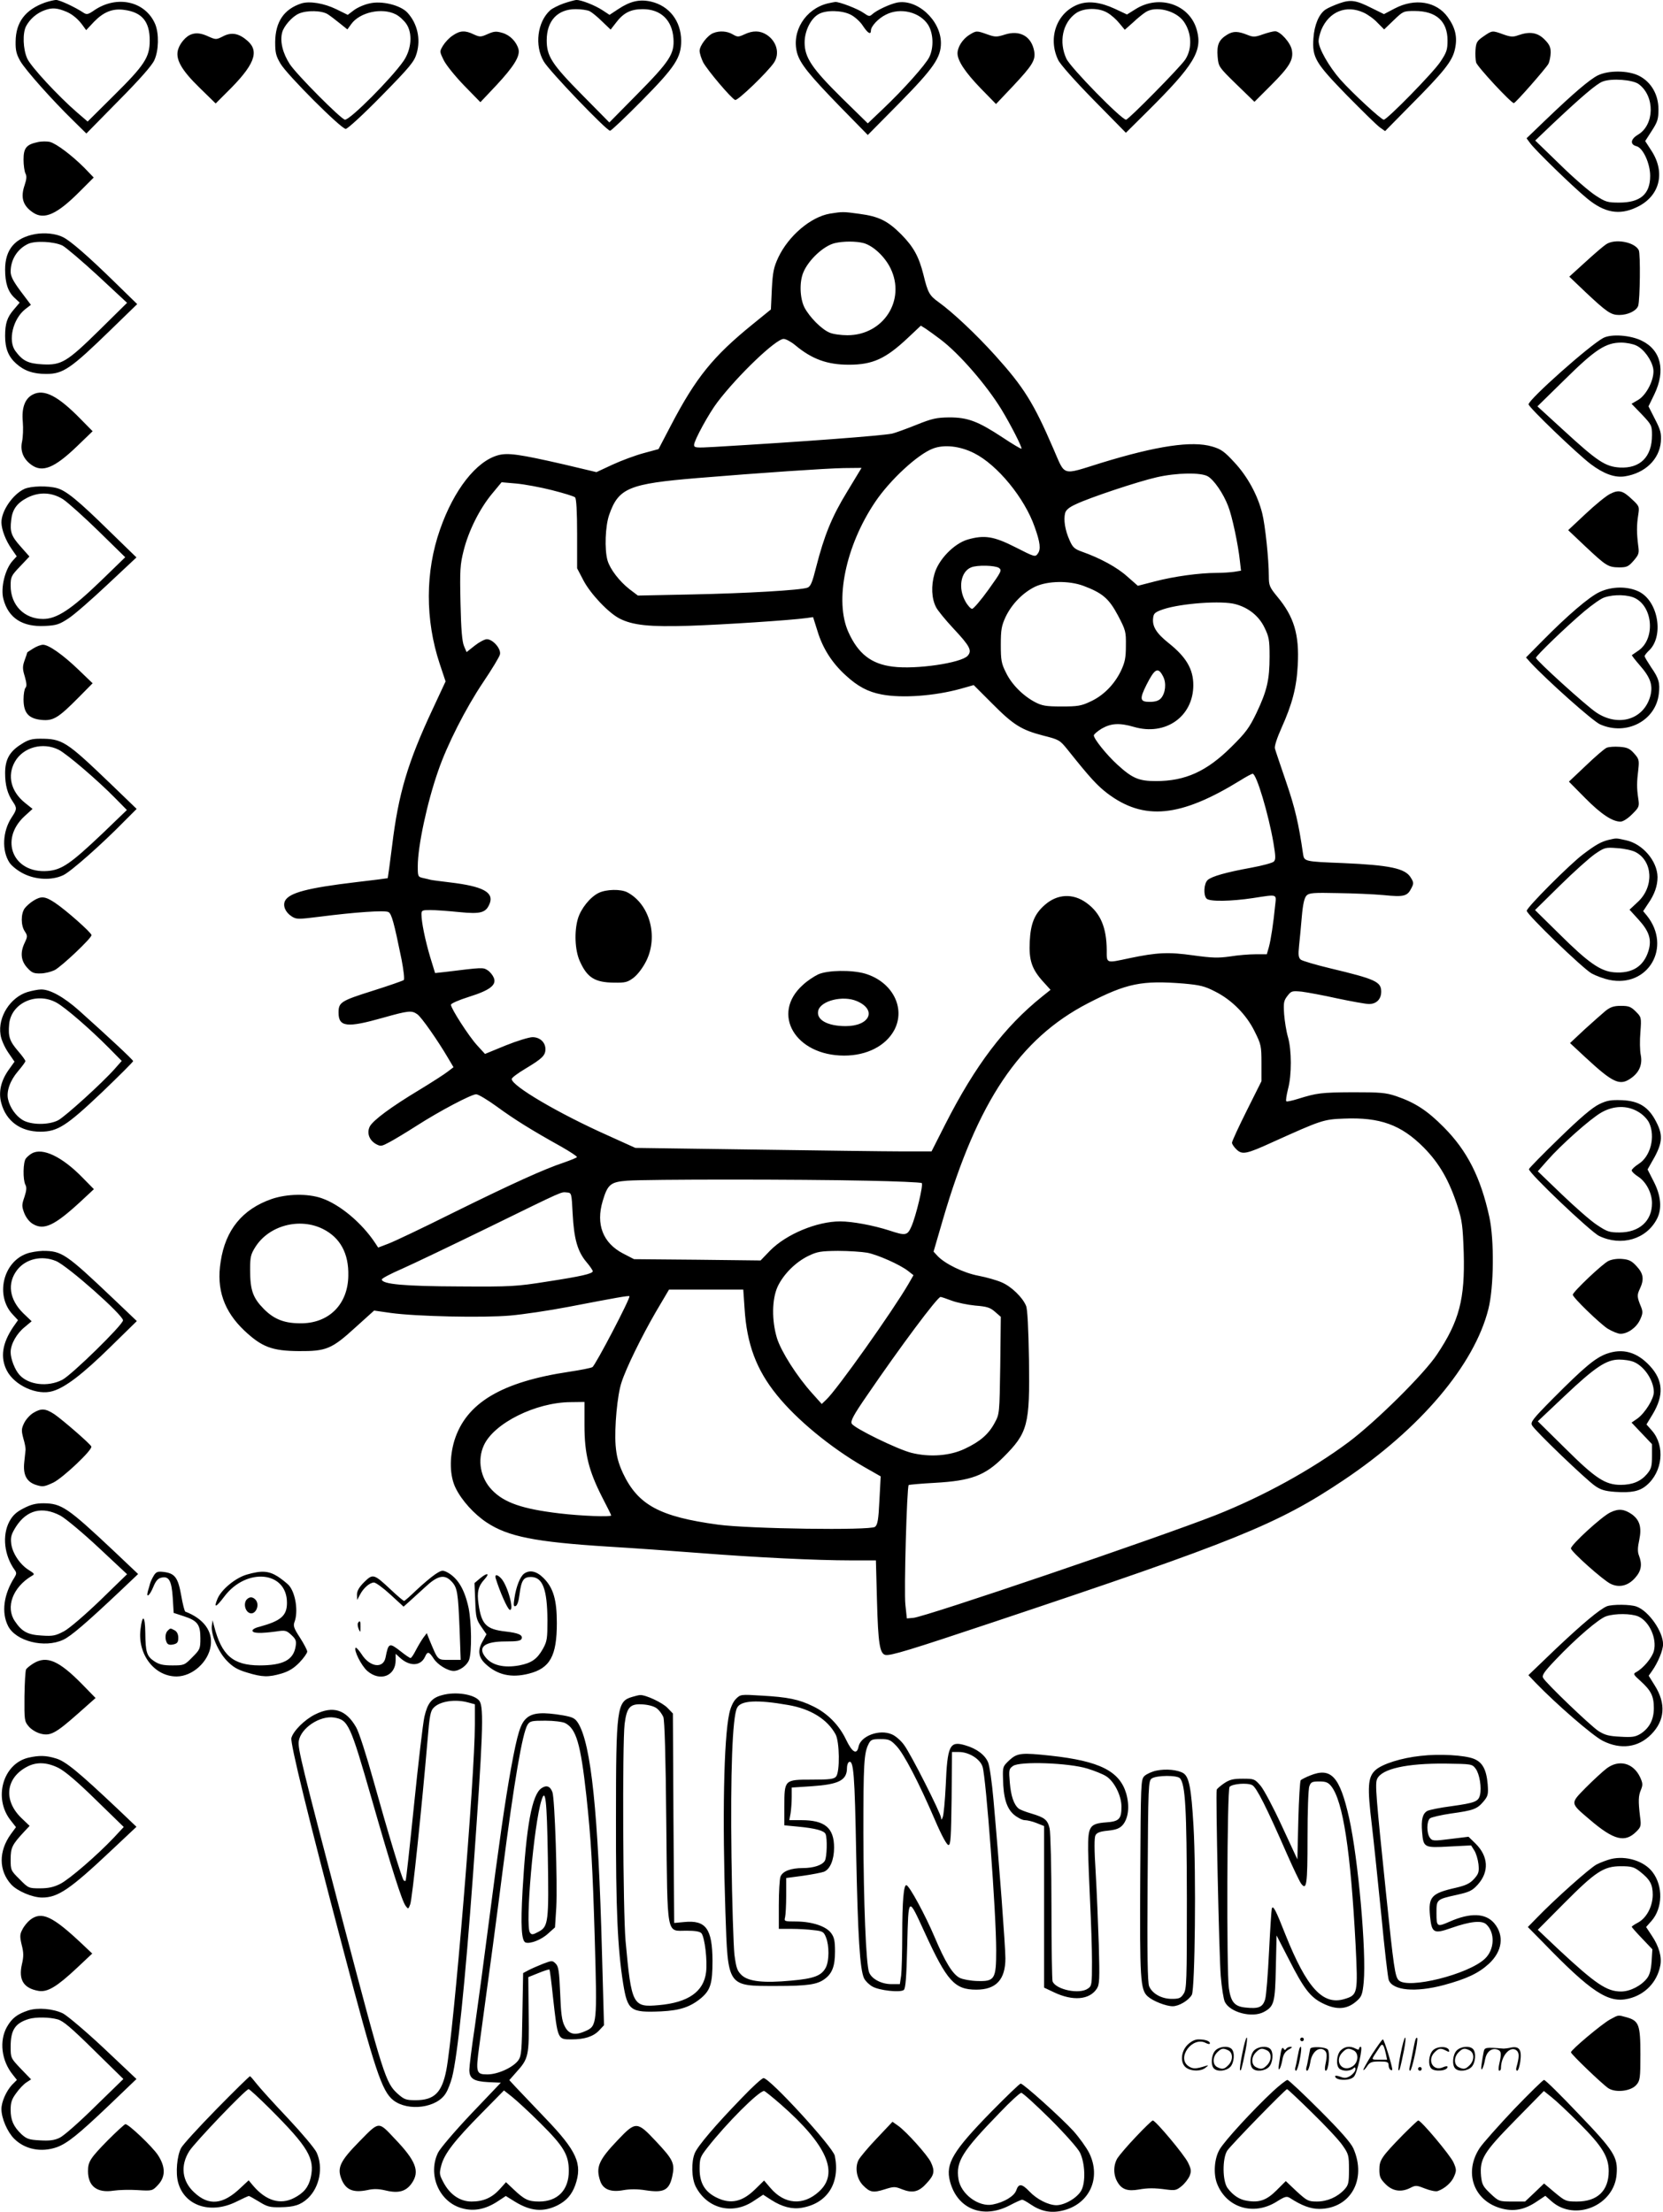 <svg version="1.0" xmlns="http://www.w3.org/2000/svg"
  viewBox="0 0 902.746 1200.586"
 preserveAspectRatio="xMidYMid meet">
<g transform="translate(-0.223,1200.968) scale(0.1,-0.1)"
fill="#000000" stroke="none">
<path d="M247 11996 c-108 -39 -159 -107 -160 -212 -1 -49 5 -70 26 -107 29
-49 172 -210 287 -322 l71 -70 175 178 c113 114 182 192 194 220 24 52 26 143
5 195 -53 125 -207 160 -331 76 -33 -23 -41 -25 -59 -13 -47 31 -129 69 -149
69 -12 -1 -38 -7 -59 -14z m118 -51 c32 -14 64 -41 89 -77 l16 -22 43 46 c52
53 101 73 164 64 96 -13 138 -63 138 -166 0 -91 -27 -133 -197 -301 l-140
-139 -57 49 c-103 89 -252 250 -271 293 -23 51 -26 138 -6 176 21 39 59 72
103 87 39 14 66 12 118 -10z M3062 11991 c-28 -10 -62 -27 -73 -37 -70 -63
-86 -192 -35 -278 30 -52 341 -376 360 -376 6 0 83 73 171 162 183 185 215
235 215 327 -1 107 -65 189 -164 212 -63 14 -113 2 -178 -41 l-47 -31 -38 25
c-41 27 -115 56 -142 56 -9 -1 -40 -9 -69 -19z m141 -42 c12 -6 43 -31 68 -56
l46 -44 28 36 c41 55 81 75 146 75 98 0 160 -59 167 -159 6 -84 -20 -124 -200
-306 l-148 -150 -148 150 c-165 167 -192 210 -192 296 0 106 59 169 157 169
30 0 64 -5 76 -11z M7274 11992 c-28 -10 -63 -25 -76 -34 -36 -24 -61 -84 -66
-156 -7 -105 10 -133 182 -310 83 -84 163 -163 179 -174 l28 -20 132 134 c187
188 233 245 247 310 15 65 3 117 -39 175 -61 85 -178 104 -287 47 l-59 -31
-65 32 c-87 44 -115 48 -176 27z m131 -51 c22 -10 56 -34 75 -55 l36 -36 52
50 c51 49 53 50 114 50 117 0 178 -56 178 -160 0 -51 -5 -65 -39 -116 -39 -59
-289 -314 -307 -314 -14 0 -169 143 -236 218 -62 71 -118 169 -118 209 0 13 7
40 15 61 42 99 135 137 230 93z M1638 11991 c-94 -31 -141 -99 -142 -210 0
-57 4 -75 29 -117 35 -60 329 -354 354 -354 10 0 95 78 194 179 156 159 178
186 191 231 23 78 4 163 -51 222 -38 40 -139 65 -205 49 -29 -6 -67 -23 -85
-37 l-33 -25 -63 31 c-66 32 -144 45 -189 31z m144 -59 c14 -9 44 -32 66 -50
l40 -32 21 29 c46 64 166 91 241 53 19 -9 45 -33 58 -52 35 -51 28 -138 -15
-201 -65 -94 -289 -319 -318 -319 -19 0 -262 244 -300 302 -38 59 -54 122 -41
172 9 34 54 86 91 102 44 19 125 17 157 -4z M4495 11991 c-121 -30 -197 -152
-166 -268 16 -58 64 -118 235 -294 l149 -152 172 174 c185 188 225 246 225
325 0 124 -131 243 -241 219 -39 -9 -106 -40 -131 -62 -15 -14 -20 -13 -47 6
-30 22 -134 62 -155 60 -6 -1 -24 -4 -41 -8z m125 -61 c22 -11 52 -38 66 -60
27 -41 44 -51 44 -26 0 23 40 66 81 86 79 41 186 14 230 -56 28 -46 31 -122 6
-174 -20 -41 -139 -175 -253 -283 l-81 -77 -140 137 c-163 161 -203 220 -203
302 0 63 34 132 78 155 40 22 125 20 172 -4z M5856 11986 c-117 -44 -167 -181
-110 -301 10 -23 92 -115 193 -218 l175 -178 114 113 c256 254 303 331 271
445 -38 138 -202 194 -331 114 l-48 -30 -66 31 c-78 36 -143 44 -198 24z m160
-47 c19 -11 47 -36 63 -56 l29 -35 44 39 c23 22 54 47 68 56 54 37 165 10 208
-50 44 -62 47 -148 8 -207 -27 -41 -308 -326 -321 -326 -25 0 -301 282 -324
331 -42 91 -21 195 52 247 43 30 126 31 173 1z M2460 11817 c-19 -12 -42 -37
-53 -55 -19 -32 -19 -32 4 -79 13 -27 63 -88 111 -138 l88 -90 85 90 c96 103
131 159 122 197 -11 41 -46 77 -87 89 -34 10 -46 9 -80 -6 -38 -17 -43 -17
-76 -2 -47 23 -75 21 -114 -6z M3874 11830 c-31 -12 -74 -68 -74 -96 0 -14 9
-41 19 -62 22 -42 153 -197 174 -205 14 -5 176 151 211 203 32 49 15 115 -40
151 -36 23 -75 24 -121 2 -33 -15 -37 -15 -63 0 -30 18 -72 21 -106 7z M5262
11819 c-35 -23 -62 -65 -62 -99 0 -40 42 -103 125 -189 l84 -86 90 95 c109
116 126 144 117 193 -15 80 -78 115 -159 89 -44 -14 -53 -14 -95 1 -59 21 -60
21 -100 -4z M6663 11821 c-45 -28 -56 -55 -51 -119 5 -55 6 -56 102 -150 l98
-95 89 89 c101 101 124 139 114 192 -7 40 -63 102 -91 102 -11 0 -41 -8 -67
-17 -41 -15 -52 -15 -80 -4 -54 22 -80 23 -114 2z M8055 11812 c-35 -24 -40
-33 -43 -72 -2 -24 0 -55 3 -69 6 -23 190 -221 205 -221 9 0 171 185 187 212
7 13 12 40 13 62 0 30 -7 45 -34 72 -38 38 -81 44 -143 22 -27 -10 -41 -9 -80
5 -61 22 -60 22 -108 -11z M1040 11823 c-28 -10 -59 -46 -70 -79 -18 -53 15
-113 117 -212 l86 -84 59 59 c150 147 181 222 114 281 -47 41 -87 49 -134 24
-36 -18 -38 -18 -77 -1 -40 19 -68 22 -95 12z M8675 11600 c-45 -23 -133 -98
-283 -242 l-103 -99 20 -27 c26 -36 230 -235 308 -299 94 -78 175 -93 268 -49
126 58 160 186 83 306 l-35 54 36 56 c31 48 36 63 36 116 0 80 -39 148 -105
182 -59 30 -167 31 -225 2z m223 -47 c89 -66 86 -222 -5 -275 -40 -24 -43 -53
-7 -62 35 -9 74 -93 74 -161 0 -99 -53 -145 -168 -145 -63 0 -74 3 -129 39
-34 22 -121 97 -194 169 l-133 129 89 85 c158 149 244 223 277 235 49 19 164
10 196 -14z M206 11238 c-61 -13 -76 -32 -76 -95 0 -30 5 -63 10 -74 8 -14 7
-31 -4 -64 -23 -67 -10 -111 44 -148 62 -43 132 -11 258 116 l73 73 -51 53
c-67 67 -150 130 -186 140 -16 4 -47 4 -68 -1z M4507 10850 c-104 -18 -224
-120 -280 -238 -25 -54 -30 -79 -35 -173 l-5 -109 -101 -82 c-213 -173 -306
-288 -440 -544 l-69 -132 -81 -22 c-45 -12 -120 -40 -168 -62 l-88 -41 -177
42 c-240 55 -303 64 -356 50 -119 -32 -241 -188 -316 -403 -81 -230 -81 -491
-2 -729 l32 -96 -69 -148 c-136 -290 -187 -461 -221 -742 -12 -96 -23 -176
-24 -178 -2 -1 -80 -11 -175 -22 -260 -31 -358 -57 -382 -100 -14 -27 1 -63
35 -85 26 -17 34 -17 154 -2 187 24 353 36 372 25 17 -9 30 -56 71 -257 11
-58 17 -107 12 -112 -5 -4 -82 -31 -171 -59 -171 -54 -183 -62 -183 -118 0
-78 46 -83 240 -28 142 40 157 41 188 19 22 -15 112 -144 167 -238 l29 -49
-30 -23 c-16 -13 -86 -58 -155 -100 -153 -92 -250 -164 -269 -198 -18 -35 -4
-75 33 -96 26 -14 30 -13 75 11 26 14 91 53 144 87 126 81 299 172 325 172 12
0 63 -31 114 -68 93 -68 184 -125 351 -218 47 -27 85 -52 82 -55 -2 -4 -35
-17 -72 -30 -103 -34 -278 -113 -602 -273 -162 -81 -320 -156 -350 -167 l-55
-21 -15 23 c-73 111 -193 211 -292 245 -76 26 -186 24 -270 -4 -159 -55 -252
-167 -278 -341 -24 -149 18 -269 129 -374 95 -89 150 -110 296 -111 148 -1
178 11 306 128 l102 92 91 -13 c138 -19 501 -27 648 -14 69 6 211 27 315 47
260 50 327 62 332 58 8 -7 -185 -376 -201 -385 -9 -5 -65 -16 -125 -25 -368
-55 -560 -169 -624 -373 -28 -93 -26 -193 7 -259 33 -67 100 -141 168 -186
116 -77 263 -106 656 -131 135 -8 360 -24 500 -35 305 -24 635 -40 821 -40
l136 0 6 -223 c6 -226 15 -283 45 -290 28 -6 135 27 587 178 1318 440 1543
531 1900 770 417 279 711 626 787 930 30 119 32 376 5 499 -47 215 -120 359
-247 487 -91 92 -157 134 -259 169 -57 19 -86 21 -235 21 -173 -1 -195 -4
-298 -36 -32 -10 -60 -16 -63 -13 -4 3 1 33 9 66 21 77 20 212 0 282 -9 30
-18 87 -21 125 -4 62 -2 73 18 99 21 27 25 28 78 23 31 -4 118 -20 194 -37 76
-16 153 -30 171 -30 40 0 66 26 66 67 0 54 -31 68 -278 127 -79 19 -150 40
-159 47 -12 11 -14 25 -9 74 4 33 10 104 15 159 6 69 14 103 26 115 14 14 38
16 168 13 84 -1 197 -6 251 -11 110 -11 128 -6 150 38 13 25 13 31 -4 58 -30
49 -113 67 -370 78 -205 8 -208 9 -214 48 -24 167 -44 252 -92 392 -30 88 -58
170 -61 182 -3 13 11 56 36 112 58 129 82 220 88 341 9 165 -20 262 -111 371
-42 51 -46 61 -46 110 0 93 -20 280 -36 343 -25 99 -80 200 -151 276 -55 60
-73 72 -121 86 -109 32 -299 4 -602 -89 -219 -68 -193 -75 -260 78 -107 248
-160 333 -316 506 -103 114 -228 232 -307 289 -49 35 -58 50 -82 149 -25 99
-54 151 -121 219 -73 73 -121 97 -227 111 -87 12 -91 12 -160 1z m184 -160
c52 -15 114 -73 145 -136 85 -173 -38 -364 -234 -364 -34 0 -78 6 -96 14 -44
18 -109 84 -137 137 -25 50 -28 138 -6 190 28 68 111 145 171 159 46 11 116
11 157 0z m417 -523 c102 -77 249 -247 330 -379 50 -82 115 -209 109 -214 -2
-2 -48 25 -102 61 -135 89 -190 109 -290 109 -70 -1 -93 -6 -180 -41 -55 -22
-113 -43 -130 -47 -61 -12 -486 -44 -962 -72 -104 -6 -113 -5 -113 11 0 24 81
172 127 232 111 146 317 343 359 343 12 0 40 -15 63 -34 91 -76 174 -106 291
-106 130 0 200 32 322 147 l69 65 27 -17 c15 -10 51 -36 80 -58z m182 -617
c126 -63 274 -243 329 -401 30 -84 34 -121 17 -144 -14 -20 -17 -19 -121 34
-118 60 -169 68 -260 42 -74 -22 -158 -108 -180 -186 -19 -65 -16 -135 9 -182
8 -16 50 -68 94 -115 90 -96 102 -120 77 -148 -35 -39 -281 -75 -405 -59 -118
14 -189 70 -242 187 -77 170 -16 468 145 707 80 119 231 259 314 290 60 23
146 14 223 -25z m-689 -209 c-84 -137 -125 -240 -168 -408 -21 -84 -30 -106
-47 -113 -37 -14 -333 -31 -631 -37 l-290 -6 -45 34 c-56 44 -106 109 -120
157 -17 61 -12 186 9 247 51 146 106 169 481 200 338 28 691 52 792 54 l97 1
-78 -129z m1958 83 c34 -20 84 -93 110 -161 22 -55 55 -212 64 -299 l6 -52
-37 -6 c-20 -3 -64 -6 -97 -6 -91 0 -230 -19 -333 -46 l-93 -24 -57 50 c-55
50 -147 100 -246 135 -42 15 -51 24 -68 63 -24 53 -33 110 -24 146 4 17 21 32
59 49 75 36 340 124 438 146 108 25 241 27 278 5z m-3560 -75 c63 -16 119 -33
125 -39 7 -7 11 -78 11 -198 l0 -187 34 -65 c38 -73 136 -177 197 -208 71 -36
161 -46 379 -39 184 6 551 30 636 42 l35 5 24 -76 c28 -93 79 -173 153 -240
65 -60 121 -90 196 -104 110 -21 287 -8 428 31 l71 20 99 -99 c116 -117 159
-144 278 -175 87 -22 90 -24 133 -77 122 -153 160 -194 216 -237 198 -149 395
-130 720 70 33 21 64 37 68 37 21 0 86 -219 113 -375 12 -73 13 -91 2 -102 -7
-7 -62 -22 -122 -33 -137 -25 -215 -47 -237 -67 -21 -19 -24 -83 -6 -101 17
-17 132 -15 252 3 137 21 127 24 120 -42 -9 -93 -23 -185 -34 -225 l-11 -38
-62 0 c-34 0 -96 -5 -138 -12 -64 -9 -97 -8 -199 6 -134 19 -197 16 -345 -15
-131 -28 -125 -30 -125 44 -1 123 -34 201 -110 256 -73 53 -158 49 -226 -11
-56 -49 -77 -100 -82 -199 -5 -101 11 -150 74 -219 l39 -43 -45 -36 c-206
-165 -364 -375 -526 -693 l-75 -148 -162 0 c-89 0 -451 5 -804 10 l-642 9
-148 67 c-267 119 -524 270 -523 307 0 7 34 32 76 57 88 53 107 70 107 105 0
37 -30 65 -70 65 -18 0 -84 -20 -146 -45 l-112 -46 -43 47 c-45 49 -142 200
-142 220 0 7 44 26 98 43 115 36 152 65 134 105 -6 14 -21 32 -34 40 -24 15
-27 15 -229 -10 l-55 -6 -27 88 c-27 91 -47 189 -47 231 0 21 4 23 48 23 27 0
97 -5 156 -11 119 -12 147 -4 167 48 22 60 -39 92 -216 113 -49 6 -97 12 -105
14 -8 2 -27 7 -42 10 -27 6 -28 9 -28 64 0 109 51 347 111 518 48 140 149 339
243 479 48 71 89 139 92 152 8 30 -38 83 -71 83 -12 0 -42 -16 -66 -35 l-44
-35 -14 33 c-10 23 -16 89 -19 233 -4 181 -2 209 17 285 27 108 87 227 153
307 l53 64 80 -7 c44 -4 131 -20 194 -36z m2426 -422 c17 -13 13 -20 -57 -118
-41 -57 -81 -104 -89 -104 -7 0 -24 18 -36 40 -41 72 -26 162 31 185 34 14
130 11 151 -3z m458 -97 c104 -39 139 -69 188 -161 42 -80 44 -88 43 -164 0
-66 -5 -90 -27 -137 -36 -74 -95 -134 -165 -166 -50 -24 -70 -27 -157 -27 -85
0 -106 4 -143 23 -67 35 -129 98 -159 161 -25 49 -28 68 -28 151 0 82 4 103
26 151 34 71 95 133 162 165 68 31 181 33 260 4z m827 -100 c70 -19 126 -64
156 -126 25 -51 28 -68 28 -158 0 -126 -14 -186 -71 -306 -39 -81 -58 -107
-137 -185 -133 -132 -249 -185 -409 -185 -93 0 -128 15 -210 90 -58 53 -127
139 -127 158 0 6 20 23 43 37 51 29 96 32 175 9 171 -50 322 56 322 227 0 87
-39 153 -135 229 -66 53 -89 90 -83 136 3 25 10 31 56 47 98 32 318 48 392 27z
m-394 -392 c19 -36 13 -91 -12 -119 -12 -13 -31 -19 -61 -19 -53 0 -56 15 -17
93 45 89 63 98 90 45z m112 -1667 c88 -8 114 -14 170 -43 90 -45 170 -125 215
-217 35 -70 37 -79 37 -172 l0 -98 -80 -160 c-44 -88 -80 -166 -80 -174 0 -7
11 -24 25 -37 31 -29 53 -25 197 41 262 118 274 123 386 127 195 8 310 -33
433 -157 85 -86 139 -180 184 -321 24 -74 28 -106 33 -251 7 -250 -24 -370
-145 -551 -69 -105 -332 -365 -480 -476 -203 -151 -465 -295 -723 -397 -308
-121 -1575 -552 -1640 -557 l-35 -3 -8 75 c-8 70 8 639 18 649 3 2 67 8 142
12 197 11 272 39 372 139 133 133 144 174 139 529 -3 171 -8 276 -16 293 -19
46 -80 105 -132 127 -27 12 -84 28 -126 36 -80 15 -181 64 -222 107 l-22 24
51 175 c187 640 416 981 787 1173 211 109 293 125 520 107z m-1721 -1070 c160
-3 295 -9 299 -13 9 -10 -31 -178 -56 -235 -22 -50 -31 -52 -121 -22 -88 28
-200 49 -266 49 -126 0 -292 -69 -380 -158 l-52 -54 -344 4 -343 3 -60 31
c-109 57 -148 158 -110 285 27 90 42 103 133 110 107 8 942 8 1300 0z m-1596
-181 c7 -134 26 -203 75 -261 19 -22 34 -45 34 -49 0 -14 -62 -28 -250 -57
-164 -26 -194 -28 -475 -26 -297 1 -420 12 -420 38 0 6 50 32 110 58 61 27
274 129 475 227 411 201 386 190 420 187 25 -2 25 -3 31 -117z m-1356 -81 c94
-47 141 -133 138 -254 -2 -152 -101 -254 -248 -258 -94 -2 -152 19 -210 77
-60 61 -75 102 -75 213 0 70 3 84 29 125 74 116 239 160 366 97z m2955 -129
c57 -11 179 -65 223 -100 l28 -22 -27 -47 c-86 -148 -391 -578 -447 -629 l-24
-23 -52 58 c-83 92 -168 226 -191 299 -29 96 -28 212 4 281 32 67 97 132 167
166 48 23 66 26 160 27 59 0 130 -5 159 -10z m-666 -302 c12 -194 64 -333 175
-470 108 -134 290 -284 471 -389 l93 -53 -7 -131 c-5 -106 -10 -132 -24 -143
-26 -20 -682 -11 -852 12 -316 43 -434 106 -516 279 -25 55 -35 91 -40 152 -7
95 9 273 32 341 25 78 109 249 186 382 l72 122 201 0 202 0 7 -102z m1124 42
c29 -11 87 -23 129 -27 64 -5 81 -11 107 -34 l31 -27 -3 -264 c-4 -261 -4
-263 -30 -311 -33 -62 -79 -102 -162 -141 -81 -39 -192 -47 -291 -22 -75 19
-309 133 -323 158 -8 14 8 45 84 155 179 262 381 533 398 533 4 0 31 -9 60
-20z m-1993 -677 c0 -155 23 -246 96 -390 27 -52 49 -96 49 -99 0 -9 -162 -3
-280 11 -202 24 -301 58 -367 127 -63 65 -81 163 -44 243 55 120 282 233 471
234 l75 1 0 -127z M3252 7163 c-47 -23 -97 -86 -113 -141 -20 -69 -16 -169 10
-228 40 -90 81 -117 186 -118 62 -1 74 2 107 27 22 17 50 54 68 90 67 134 19
309 -102 373 -36 19 -115 17 -156 -3z M4444 6721 c-23 -11 -61 -36 -84 -58
-174 -156 -41 -383 225 -383 123 0 226 53 272 139 63 120 -11 262 -159 306
-73 21 -202 19 -254 -4z m209 -145 c111 -47 72 -136 -60 -136 -100 0 -161 35
-149 84 13 54 134 84 209 52z M193 10739 c-109 -20 -163 -83 -163 -192 0 -73
15 -119 49 -152 l30 -28 -33 -39 c-35 -41 -46 -74 -46 -142 0 -68 18 -112 59
-149 44 -40 93 -57 164 -57 92 0 132 27 353 242 l141 137 -121 118 c-146 143
-241 225 -281 245 -39 20 -100 26 -152 17z m148 -62 c19 -10 106 -84 193 -164
l158 -147 -149 -147 c-178 -175 -207 -192 -309 -187 -78 4 -108 18 -148 72
-42 56 -14 175 54 228 l30 23 -55 73 c-41 55 -55 82 -55 107 0 66 37 124 95
151 39 18 139 13 186 -9z M8720 10683 c-14 -9 -64 -52 -112 -96 l-87 -79 86
-82 c118 -111 140 -126 185 -126 48 0 94 23 103 50 10 33 13 283 3 302 -23 45
-131 64 -178 31z M8705 10175 c-76 -41 -405 -334 -405 -360 0 -16 263 -268
338 -325 71 -53 130 -74 184 -66 110 17 188 92 196 188 3 46 -1 63 -32 123
l-35 69 32 66 c62 129 36 240 -70 291 -62 30 -165 37 -208 14z m180 -41 c41
-19 84 -79 92 -127 8 -52 -35 -140 -82 -168 l-36 -21 56 -58 c53 -56 55 -61
55 -112 0 -118 -64 -182 -175 -176 -78 5 -120 32 -306 203 l-141 129 149 146
c165 163 222 200 306 200 27 0 64 -7 82 -16z M180 9868 c-43 -22 -61 -73 -54
-148 3 -36 1 -84 -4 -107 -11 -50 6 -94 50 -126 60 -44 125 -18 247 99 l86 83
-65 66 c-123 126 -199 165 -260 133z M135 9356 c-63 -29 -126 -120 -125 -183
1 -39 23 -97 56 -144 l27 -39 -21 -23 c-42 -45 -68 -149 -51 -210 27 -102 103
-151 224 -145 63 3 79 8 129 41 31 20 126 103 212 184 l157 147 -145 141
c-171 168 -236 221 -286 235 -51 14 -141 12 -177 -4z m209 -56 c26 -17 113
-95 193 -173 l145 -142 -134 -130 c-159 -153 -237 -205 -312 -205 -102 0 -176
75 -176 180 0 48 3 55 51 105 l51 54 -46 52 c-52 58 -61 81 -53 146 6 57 31
92 87 121 65 33 133 30 194 -8z M8743 9329 c-21 -10 -81 -59 -133 -108 l-95
-89 94 -89 c113 -106 123 -112 182 -113 42 0 51 4 79 36 29 34 31 41 25 83 -8
64 -9 108 0 164 7 46 7 49 -33 86 -50 48 -72 54 -119 30z M8685 8796 c-56 -26
-174 -127 -310 -265 l-89 -90 24 -27 c91 -98 339 -319 378 -336 143 -64 303
20 319 166 7 59 0 84 -42 144 -19 29 -35 55 -35 60 0 5 10 17 21 28 85 76 55
268 -51 322 -61 30 -147 30 -215 -2z m195 -34 c97 -51 107 -222 16 -284 -17
-12 -33 -23 -35 -24 -2 -2 18 -27 43 -56 58 -66 72 -108 57 -166 -35 -128
-173 -170 -293 -90 -56 37 -328 284 -328 297 0 11 166 171 262 252 43 36 92
71 110 76 53 18 130 15 168 -5z M183 8490 c-18 -11 -33 -21 -33 -22 0 -2 -6
-21 -14 -42 -12 -34 -12 -47 1 -89 10 -35 11 -53 4 -60 -6 -6 -11 -35 -11 -63
0 -74 27 -105 98 -112 64 -6 91 11 202 123 l75 76 -75 72 c-85 82 -163 137
-194 137 -12 0 -36 -9 -53 -20z M119 7971 c-65 -40 -89 -84 -89 -158 0 -65 13
-113 42 -155 23 -34 23 -41 -7 -86 -49 -75 -54 -180 -11 -245 12 -18 45 -44
75 -59 67 -34 154 -38 216 -9 40 18 210 168 334 295 l65 65 -140 135 c-245
235 -263 246 -386 246 -42 0 -64 -6 -99 -29z m202 -31 c45 -23 213 -167 307
-263 l63 -64 -132 -127 c-175 -166 -222 -198 -299 -204 -186 -14 -263 169
-125 297 l44 40 -40 32 c-77 61 -99 148 -56 224 45 79 152 108 238 65z M8724
7951 c-12 -5 -63 -49 -113 -97 l-92 -87 88 -89 c87 -88 148 -128 192 -128 14
0 40 17 63 40 39 39 40 42 33 88 -8 54 -8 86 1 158 5 47 3 55 -23 84 -24 27
-38 33 -79 36 -27 2 -58 0 -70 -5z M8735 7451 c-41 -10 -70 -26 -140 -79 -74
-56 -305 -288 -305 -306 0 -20 302 -311 352 -340 24 -13 67 -29 96 -35 211
-44 341 178 204 349 l-20 24 27 41 c35 50 51 97 51 144 -1 87 -81 181 -172
200 -54 12 -50 12 -93 2z m145 -66 c95 -49 102 -189 13 -271 l-45 -42 50 -55
c57 -63 71 -107 53 -168 -26 -85 -89 -125 -187 -117 -74 6 -140 52 -299 210
l-130 128 135 133 c74 73 160 150 190 171 53 36 57 37 122 32 36 -2 81 -12 98
-21z M184 7121 c-18 -11 -39 -30 -48 -42 -21 -30 -21 -93 1 -125 15 -23 15
-28 0 -60 -26 -53 -22 -98 12 -136 25 -28 36 -33 73 -32 24 0 58 9 77 18 39
21 201 174 200 190 -1 14 -140 137 -199 176 -53 35 -74 37 -116 11z M151 6625
c-93 -29 -161 -136 -146 -231 3 -25 21 -66 41 -96 l35 -51 -30 -42 c-44 -61
-58 -123 -42 -182 26 -98 104 -156 212 -156 94 0 142 31 335 214 93 89 169
165 169 169 0 7 -139 136 -293 274 -83 74 -159 116 -207 115 -16 0 -50 -7 -74
-14z m157 -57 c48 -26 184 -144 286 -247 l69 -70 -38 -43 c-66 -75 -269 -259
-307 -279 -52 -27 -149 -26 -194 2 -36 22 -68 67 -78 112 -10 43 11 102 54
152 22 26 40 50 40 55 0 5 -18 30 -40 55 -46 54 -54 78 -48 146 11 114 147
176 256 117z M8718 6523 c-19 -16 -70 -61 -114 -101 l-79 -74 85 -79 c149
-138 186 -155 247 -111 44 31 62 74 52 125 -5 23 -6 79 -2 124 6 81 5 82 -25
112 -26 26 -38 31 -80 31 -39 0 -57 -6 -84 -27z M8683 6016 c-37 -18 -101 -72
-215 -183 -90 -87 -164 -163 -166 -169 -5 -18 335 -341 381 -363 121 -58 257
-18 314 93 28 54 22 125 -17 201 l-34 67 18 32 c63 106 69 149 29 226 -41 81
-93 114 -186 118 -60 2 -81 -1 -124 -22z m212 -41 c25 -14 49 -39 59 -59 36
-76 8 -185 -58 -225 -20 -13 -36 -28 -36 -34 0 -7 16 -22 35 -34 43 -28 75
-89 75 -144 0 -97 -69 -159 -177 -159 -54 0 -67 4 -122 41 -34 22 -119 97
-191 166 l-130 125 53 60 c73 83 232 225 292 259 66 38 140 40 200 4z M175
5749 c-11 -6 -26 -19 -32 -27 -16 -19 -17 -116 -3 -143 8 -14 6 -32 -5 -66
-15 -43 -15 -51 -1 -88 10 -25 28 -48 47 -59 60 -36 118 -8 258 121 l73 68
-61 62 c-112 115 -218 165 -276 132z M147 5205 c-129 -46 -171 -229 -76 -330
l29 -31 -26 -37 c-60 -89 -71 -165 -35 -236 42 -82 166 -138 250 -112 68 20
162 92 311 238 l145 142 -125 119 c-261 248 -282 262 -386 262 -27 -1 -66 -7
-87 -15z m159 -40 c63 -26 364 -293 364 -322 0 -24 -279 -297 -330 -323 -78
-40 -183 -28 -232 27 -25 27 -48 87 -48 123 0 44 33 102 77 137 l37 31 -46 44
c-75 74 -88 162 -33 234 47 61 134 81 211 49z M8735 5166 c-31 -13 -195 -169
-195 -184 0 -15 145 -155 189 -184 25 -15 56 -28 70 -28 39 0 86 33 106 76 15
32 16 43 6 69 -23 55 -23 65 -7 99 24 51 20 82 -17 122 -26 29 -42 37 -77 40
-26 3 -58 -2 -75 -10z M8722 4661 c-61 -23 -119 -71 -291 -244 -109 -110 -122
-127 -112 -144 14 -28 292 -294 341 -328 31 -22 55 -29 109 -33 90 -6 133 3
171 35 88 74 102 214 30 297 l-30 34 34 56 c61 102 57 183 -15 261 -71 77
-149 98 -237 66z m145 -42 c59 -22 112 -100 113 -165 0 -37 -47 -113 -89 -144
l-32 -22 55 -58 56 -59 0 -64 c0 -57 -4 -70 -27 -98 -34 -40 -79 -59 -143 -59
-84 0 -137 35 -302 199 l-148 146 145 137 c166 157 227 198 297 198 26 0 59
-5 75 -11z M182 4340 c-18 -11 -40 -36 -49 -55 -15 -31 -15 -41 -4 -83 8 -26
13 -54 12 -62 -1 -8 -4 -38 -7 -66 -8 -70 13 -109 66 -125 35 -11 44 -9 93 14
53 27 212 177 205 195 -5 14 -154 143 -200 175 -49 32 -72 34 -116 7z M129
3822 c-39 -20 -58 -38 -76 -71 -40 -76 -28 -184 29 -263 11 -15 10 -22 -1 -40
-59 -92 -72 -191 -35 -264 42 -83 198 -122 299 -75 41 18 131 96 309 264 l98
93 -133 126 c-251 236 -283 257 -380 258 -43 0 -70 -7 -110 -28z m201 -39 c29
-16 120 -92 207 -173 l155 -145 -144 -140 c-84 -81 -167 -152 -197 -169 -47
-25 -61 -28 -122 -24 -76 4 -108 21 -146 78 -52 76 -11 185 92 246 17 9 15 12
-17 32 -48 30 -89 92 -95 144 -4 35 1 51 26 91 59 91 142 112 241 60z M8745
3801 c-45 -20 -215 -176 -215 -196 0 -17 174 -172 215 -192 47 -23 96 -11 134
33 33 37 39 72 20 121 -8 20 -7 44 2 85 14 68 2 107 -40 138 -42 29 -72 32
-116 11z M2364 3464 c-22 -15 -67 -53 -101 -85 -34 -33 -64 -59 -67 -59 -4 0
-35 26 -70 59 -95 89 -99 90 -147 43 -28 -28 -39 -48 -39 -68 l1 -29 16 30
c19 36 52 64 75 65 10 0 50 -29 89 -65 l72 -66 26 23 c14 13 54 49 88 80 71
67 108 75 147 33 31 -33 35 -60 43 -257 l6 -168 -60 0 c-67 0 -62 -5 -108 105
l-16 40 -19 -25 c-10 -14 -28 -44 -40 -67 -12 -24 -25 -43 -29 -43 -5 0 -28
16 -52 35 -64 50 -68 49 -84 -33 -13 -62 -86 -51 -130 19 -15 22 -29 38 -32
35 -12 -12 30 -97 63 -126 69 -60 154 -28 154 58 l0 35 23 -21 c52 -48 112
-47 136 4 14 32 22 30 48 -10 21 -32 75 -66 108 -66 32 0 73 30 84 61 15 44
13 201 -3 281 -22 102 -59 163 -117 194 -25 12 -30 11 -65 -12z M838 3459 c-8
-13 -18 -33 -21 -44 -3 -11 -8 -30 -12 -42 -11 -41 10 -24 29 22 13 32 25 47
43 51 42 11 57 -16 63 -109 l5 -82 55 -18 c74 -24 90 -45 90 -119 0 -58 -2
-62 -44 -104 -42 -43 -45 -44 -108 -44 -51 0 -72 5 -99 23 -40 27 -47 48 -48
155 -1 93 -16 103 -26 18 -17 -136 76 -257 197 -256 85 1 171 78 184 166 12
80 -39 148 -138 186 -4 2 -14 41 -22 87 -17 97 -34 120 -93 128 -33 4 -42 2
-55 -18z M1342 3463 c-62 -18 -138 -81 -159 -131 -22 -53 -9 -49 37 12 120
159 340 138 340 -34 0 -70 -32 -98 -148 -130 -26 -6 -42 -16 -39 -23 4 -13 44
-14 127 -3 51 8 57 6 84 -19 24 -22 28 -32 23 -62 -12 -74 -68 -103 -197 -103
-143 1 -205 54 -246 215 l-8 30 -4 -31 c-5 -47 35 -141 82 -189 32 -33 56 -48
110 -64 82 -25 115 -26 187 -5 39 12 66 28 97 60 23 24 42 51 42 59 0 8 -18
42 -39 75 -34 52 -38 65 -30 86 21 56 6 156 -30 198 -9 10 -36 32 -60 48 -51
32 -89 34 -169 11z M2847 3468 c-22 -17 -43 -71 -52 -132 -6 -39 -5 -48 6 -44
9 3 17 27 21 61 10 79 22 97 62 97 64 0 89 -66 90 -235 0 -99 -2 -114 -24
-154 -32 -57 -62 -78 -129 -91 -82 -15 -148 0 -183 44 -45 55 -6 86 108 86 63
0 83 3 88 15 7 20 -17 31 -87 39 -106 12 -131 38 -147 149 -10 65 -1 98 32
134 31 34 16 38 -22 7 l-32 -27 4 -97 c3 -88 6 -101 32 -139 l29 -42 -22 -40
c-27 -48 -22 -85 17 -121 64 -60 140 -77 234 -53 116 29 153 96 153 275 0 126
-19 191 -72 244 -38 38 -75 46 -106 24z M2693 3443 c22 -72 64 -167 76 -171
27 -9 -10 130 -46 170 -21 23 -37 23 -30 1z M1340 3326 c-15 -19 -9 -56 12
-69 34 -22 66 41 36 71 -16 16 -33 15 -48 -2z M8725 3291 c-40 -17 -132 -94
-278 -232 l-148 -142 38 -40 c113 -117 312 -290 367 -317 96 -48 191 -36 261
35 75 75 82 168 20 266 l-33 53 19 27 c31 44 59 111 59 144 0 69 -78 180 -143
204 -33 13 -133 13 -162 2z m170 -55 c60 -26 103 -120 85 -188 -10 -37 -57
-93 -95 -114 -19 -10 -17 -13 24 -50 56 -51 71 -81 71 -146 0 -62 -24 -108
-72 -139 -28 -17 -45 -20 -110 -16 -63 3 -84 9 -119 31 -46 31 -285 260 -300
288 -8 14 5 33 68 99 110 116 236 224 275 236 49 16 134 15 173 -1z M1946
3201 c-4 -5 -2 -20 3 -33 9 -21 10 -21 10 10 1 32 -3 39 -13 23z M912 3158
c-14 -14 -15 -47 -3 -67 6 -9 18 -11 35 -7 21 5 26 12 26 36 0 19 -7 33 -19
40 -24 13 -24 13 -39 -2z M184 2981 c-18 -11 -35 -25 -40 -32 -4 -7 -8 -73 -9
-147 -1 -129 0 -136 23 -163 13 -16 41 -33 63 -39 54 -15 83 1 203 107 l97 86
-73 75 c-126 128 -192 157 -264 113z M2400 2808 c-55 -15 -77 -43 -94 -117 -8
-36 -33 -250 -56 -476 -23 -225 -43 -411 -46 -414 -2 -2 -7 -1 -10 2 -10 9
-86 260 -164 540 -39 140 -80 268 -95 292 -55 96 -126 117 -222 69 -57 -28
-119 -90 -129 -128 -7 -27 91 -428 282 -1151 171 -650 209 -766 271 -815 81
-63 239 -42 286 39 11 17 25 55 33 84 30 116 71 511 114 1102 54 754 60 906
35 942 -26 36 -130 53 -205 31z m143 -39 l37 -10 0 -109 c0 -285 -114 -1661
-155 -1877 -24 -122 -65 -163 -167 -163 -52 0 -62 4 -97 35 -65 59 -77 96
-295 925 -226 861 -248 951 -242 989 11 71 115 140 192 128 77 -13 87 -35 204
-442 107 -374 164 -553 184 -580 14 -19 15 -19 25 8 11 27 64 538 94 890 11
135 16 161 34 178 34 35 117 47 186 28z M3434 2799 c-83 -24 -88 -59 -88 -664
-1 -488 9 -704 39 -892 24 -147 39 -158 205 -151 104 5 160 24 219 73 50 43
61 79 61 202 -1 174 -36 222 -154 210 l-54 -5 -4 568 -3 569 -29 30 c-27 29
-120 72 -149 70 -7 0 -26 -5 -43 -10z m137 -65 c12 -10 26 -30 32 -44 7 -16
13 -219 16 -565 7 -638 -1 -595 110 -595 47 0 72 -4 81 -14 18 -22 33 -149 25
-212 -13 -105 -97 -164 -256 -178 -142 -13 -149 -1 -181 349 -14 160 -18 1067
-5 1178 12 92 30 111 103 105 34 -3 62 -12 75 -24z M3997 2788 c-15 -15 -29
-46 -36 -79 -30 -139 -38 -563 -21 -1077 14 -410 8 -402 277 -402 170 0 222 8
262 38 41 30 56 70 56 149 0 57 -4 77 -21 100 -27 37 -102 62 -188 63 -66 0
-68 1 -62 23 3 12 6 65 6 118 l0 95 90 12 c49 7 101 17 115 22 33 13 55 65 55
131 0 107 -50 149 -177 149 l-66 0 7 38 c3 20 6 60 6 88 l0 51 106 7 c150 10
194 32 194 100 0 14 5 28 10 31 26 16 32 -66 40 -500 9 -444 20 -627 43 -674
7 -14 27 -34 45 -44 36 -21 149 -34 170 -19 10 7 15 67 19 242 7 271 4 268 95
70 121 -264 162 -310 280 -310 107 0 158 54 158 170 0 63 -34 518 -65 863 -8
92 -21 182 -29 201 -17 40 -61 74 -123 92 -86 26 -98 0 -107 -219 -4 -81 -11
-157 -16 -170 -6 -16 -9 -17 -9 -5 -1 24 -163 345 -201 396 -17 24 -47 50 -67
58 -67 29 -168 -9 -180 -66 -9 -47 -34 -34 -68 37 -38 80 -102 144 -179 181
-77 38 -138 50 -280 58 -112 7 -114 7 -139 -18z m284 -33 c122 -21 212 -77
257 -159 22 -40 24 -204 3 -229 -11 -14 -34 -17 -132 -17 -149 0 -149 0 -149
-146 l0 -102 73 -7 c96 -9 144 -22 151 -41 10 -25 7 -124 -4 -144 -13 -24 -61
-40 -120 -40 -65 0 -110 -17 -121 -47 -5 -13 -9 -83 -9 -154 l0 -129 68 0 c37
0 91 -3 121 -7 49 -5 55 -9 67 -39 18 -44 18 -128 -1 -164 -23 -44 -63 -60
-188 -71 -150 -14 -230 -5 -268 29 -25 24 -30 38 -40 112 -5 47 -13 285 -16
530 -6 458 5 758 30 809 19 41 108 46 278 16z m588 -223 c40 -42 121 -197 209
-402 36 -84 64 -135 73 -135 12 0 14 41 17 253 l2 252 38 0 c54 0 115 -38 128
-80 19 -59 74 -793 74 -996 0 -158 -8 -170 -104 -167 -36 1 -78 9 -94 17 -39
20 -79 86 -137 223 -50 118 -135 275 -152 280 -15 5 -23 -84 -23 -273 0 -94
-3 -192 -6 -218 l-7 -46 -46 0 c-54 0 -107 28 -121 64 -17 45 -30 383 -31 754
0 375 3 436 28 485 12 24 19 27 65 27 46 0 55 -4 87 -38z M2862 2685 c-34 -29
-50 -79 -86 -275 -32 -177 -65 -406 -121 -840 -25 -195 -59 -447 -75 -559 -17
-112 -30 -218 -30 -236 0 -48 24 -63 103 -67 l68 -3 -161 -169 c-88 -93 -169
-188 -180 -211 -57 -118 5 -266 128 -301 65 -19 129 -7 196 37 l44 29 50 -31
c85 -52 154 -58 232 -19 48 25 76 57 95 109 40 115 10 184 -164 365 -69 72
-141 148 -160 168 l-34 37 37 42 c68 75 71 89 68 315 l-2 202 55 22 c31 13 58
21 60 19 2 -3 11 -70 19 -149 26 -232 25 -230 100 -230 71 0 118 15 150 48
l27 29 -11 394 c-20 760 -59 1131 -129 1245 -17 27 -28 33 -83 43 -108 18
-162 15 -196 -14z m208 -28 c60 -31 84 -111 115 -392 26 -243 34 -379 46 -785
13 -454 12 -467 -49 -494 -59 -27 -93 -19 -115 27 -15 29 -20 70 -24 179 -5
119 -9 144 -24 159 -18 18 -20 18 -70 -1 -28 -11 -64 -27 -79 -35 l-28 -15 -4
-222 c-3 -196 -5 -226 -21 -250 -27 -39 -111 -78 -169 -78 -61 0 -64 9 -44
155 65 475 91 670 126 945 64 497 108 752 136 798 13 20 22 22 97 22 45 0 93
-6 107 -13z m-134 -2172 c127 -126 154 -172 154 -259 0 -104 -61 -166 -161
-166 -59 0 -80 10 -142 69 l-38 36 -34 -38 c-43 -47 -89 -67 -153 -67 -62 0
-117 37 -152 103 -23 43 -24 49 -12 94 17 63 70 132 218 282 l122 124 43 -34
c24 -19 94 -83 155 -144z M2941 2303 c-51 -35 -82 -205 -102 -553 -11 -194 -6
-275 16 -284 25 -9 87 15 123 49 l37 33 7 109 c7 130 -8 590 -21 625 -12 33
-33 40 -60 21z m35 -365 c6 -359 3 -385 -49 -413 -33 -18 -39 -18 -48 -5 -27
38 21 589 63 719 21 68 29 2 34 -301z M5482 2456 c-36 -34 -37 -36 -35 -101 2
-103 19 -160 59 -195 19 -16 46 -30 59 -30 14 0 43 -7 65 -16 l40 -16 0 -438
0 -439 53 -25 c102 -49 193 -42 233 19 15 23 16 48 11 238 -4 117 -11 294 -17
394 -8 124 -8 188 -1 201 7 14 25 21 68 25 45 5 63 12 80 31 31 37 38 102 19
170 -36 122 -144 177 -411 206 -157 17 -180 15 -223 -24z m423 -46 c39 -12 84
-30 101 -41 44 -27 84 -105 84 -166 0 -67 -13 -80 -83 -85 -90 -7 -99 -21 -98
-149 1 -57 6 -187 11 -289 5 -102 10 -244 10 -317 0 -125 -1 -133 -22 -147
-46 -33 -174 -6 -192 39 -3 9 -6 191 -6 403 0 213 -5 405 -10 427 -11 47 -26
59 -99 81 -31 9 -62 21 -69 27 -26 21 -42 68 -48 140 -6 70 -5 75 17 91 36 27
305 17 404 -14z M7715 2479 c-106 -11 -209 -44 -246 -77 -42 -38 -45 -91 -20
-297 11 -93 34 -316 52 -495 17 -179 35 -335 40 -348 22 -57 145 -68 299 -27
125 34 188 64 244 115 74 68 85 154 30 220 -47 56 -130 59 -243 9 -68 -30 -71
-28 -71 46 0 75 -1 75 112 100 67 15 82 22 112 55 63 70 58 154 -12 223 l-38
37 -98 -12 c-93 -12 -99 -11 -112 7 -18 25 -18 89 1 105 8 6 59 18 113 26 123
17 142 24 177 65 25 30 27 39 23 94 -7 80 -28 119 -75 138 -50 20 -188 28
-288 16z m298 -70 c21 -29 33 -103 23 -143 -9 -35 -26 -42 -154 -60 -62 -8
-121 -20 -132 -26 -25 -14 -34 -47 -28 -115 7 -84 11 -86 148 -78 l118 6 17
-27 c10 -15 20 -49 23 -75 4 -42 1 -52 -24 -80 -23 -25 -44 -35 -99 -48 -133
-30 -150 -49 -140 -154 9 -92 20 -98 116 -64 103 36 164 42 189 20 49 -45 46
-137 -7 -187 -89 -85 -418 -167 -468 -117 -20 20 -27 67 -69 474 -55 531 -60
593 -48 619 25 55 161 85 371 83 143 -2 144 -2 164 -28z M156 2469 c-138 -33
-191 -220 -96 -340 l29 -37 -28 -38 c-67 -93 -66 -198 2 -273 33 -36 115 -71
168 -71 86 0 151 44 378 258 l134 126 -104 99 c-212 200 -281 257 -333 272
-55 17 -92 17 -150 4z m163 -55 c36 -18 103 -75 204 -174 l151 -147 -54 -58
c-90 -95 -240 -225 -291 -251 -36 -18 -65 -24 -110 -24 -61 0 -63 1 -110 49
-48 47 -49 50 -49 108 0 64 8 80 73 150 l30 32 -46 44 c-97 95 -84 216 32 277
51 27 107 25 170 -6z M8724 2411 c-21 -16 -72 -63 -113 -104 -86 -88 -87 -82
21 -174 131 -112 191 -127 253 -65 25 25 27 31 20 82 -10 85 -9 112 5 145 11
27 10 36 -5 69 -37 77 -114 97 -181 47z M6280 2399 c-24 -5 -53 -18 -65 -29
-20 -20 -20 -32 -23 -546 -3 -557 0 -615 41 -651 28 -25 99 -53 135 -53 34 0
86 31 104 62 17 31 24 661 9 917 -12 206 -24 266 -55 286 -30 18 -93 25 -146
14z m128 -42 c29 -35 36 -166 37 -652 0 -453 -1 -493 -18 -518 -15 -23 -24
-27 -64 -27 -55 0 -106 28 -123 69 -8 21 -11 167 -8 571 3 523 4 542 22 556
26 18 139 19 154 1z M7113 2372 c-23 -9 -45 -21 -50 -25 -4 -5 -10 -103 -13
-219 l-5 -211 -84 181 c-46 100 -98 198 -116 219 -32 37 -35 38 -97 38 -52 0
-71 -5 -101 -25 -20 -14 -38 -29 -40 -35 -6 -20 13 -904 22 -1011 5 -62 15
-125 22 -140 28 -58 149 -89 212 -55 56 30 61 51 65 241 l4 174 67 -130 c81
-159 116 -205 183 -238 78 -39 136 -34 190 17 22 20 27 36 33 98 15 166 -30
670 -79 890 -51 227 -98 278 -213 231z m116 -58 c64 -82 105 -350 132 -861 13
-265 12 -272 -61 -294 -117 -35 -204 60 -320 350 -53 135 -67 161 -74 141 -2
-8 -9 -114 -15 -235 -6 -121 -15 -237 -21 -257 -13 -44 -36 -53 -108 -45 -58
6 -78 30 -89 105 -13 94 -10 1079 4 1093 17 17 97 23 123 9 23 -12 77 -119
189 -375 34 -77 68 -148 76 -159 30 -40 35 -8 35 249 0 141 4 265 10 279 8 23
15 26 54 26 36 0 48 -5 65 -26z M8747 1919 c-20 -5 -55 -18 -77 -29 -37 -19
-231 -192 -329 -294 l-45 -46 80 -81 c264 -273 357 -334 466 -308 90 21 156
90 173 180 9 47 -7 104 -46 162 l-31 47 30 34 c60 69 63 188 5 264 -45 60
-144 91 -226 71z m155 -66 c58 -45 72 -72 72 -129 -1 -64 -34 -125 -80 -150
-19 -10 -34 -20 -34 -23 0 -2 25 -31 56 -63 l56 -59 -4 -64 c-3 -45 -10 -73
-24 -92 -31 -41 -92 -73 -142 -73 -77 0 -136 39 -340 229 l-112 106 142 143
c172 173 216 202 309 202 56 0 71 -4 101 -27z M166 1589 c-14 -11 -34 -35 -42
-52 -14 -26 -15 -38 -4 -84 11 -42 11 -64 1 -106 -19 -85 10 -130 92 -144 48
-7 98 23 206 124 l84 79 -54 51 c-162 153 -221 180 -283 132z M155 1097 c-60
-20 -88 -42 -115 -89 -43 -76 -30 -184 32 -260 l22 -28 -27 -27 c-31 -34 -57
-92 -57 -131 0 -50 32 -124 69 -161 58 -58 147 -76 232 -46 57 21 116 68 288
232 l144 138 -178 168 c-98 92 -198 176 -221 188 -54 26 -137 33 -189 16z
m159 -48 c31 -8 75 -46 198 -167 l160 -157 -154 -150 c-84 -83 -170 -159 -192
-169 -29 -14 -55 -17 -107 -14 -59 3 -72 8 -100 33 -44 42 -59 77 -59 133 0
39 6 58 30 90 16 23 41 49 55 58 l26 17 -56 58 c-54 57 -55 58 -55 119 0 91
24 128 99 151 38 11 111 10 155 -2z M8742 1048 c-44 -24 -212 -165 -212 -178
0 -10 170 -173 203 -195 40 -26 123 -16 152 18 20 23 22 36 22 166 0 161 -8
182 -75 201 -48 13 -42 14 -90 -12z M6746 864 c-10 -47 -15 -88 -12 -91 5 -6
9 7 30 110 7 37 10 67 6 67 -4 0 -15 -39 -24 -86z M7060 940 c0 -5 5 -10 10
-10 6 0 10 5 10 10 0 6 -4 10 -10 10 -5 0 -10 -4 -10 -10z M7606 864 c-10 -47
-15 -88 -12 -91 5 -6 9 7 30 110 7 37 10 67 6 67 -4 0 -15 -39 -24 -86z M7686
939 c-3 -8 -10 -41 -16 -74 -6 -33 -14 -68 -16 -77 -3 -10 -1 -18 3 -18 10 0
46 171 38 178 -2 3 -7 -1 -9 -9z M6449 911 c-38 -38 -41 -101 -7 -125 29 -20
79 -20 104 0 18 14 18 15 1 10 -53 -17 -69 -17 -92 -2 -69 45 21 166 94 126
12 -6 21 -7 21 -1 0 12 -25 21 -62 21 -19 0 -39 -10 -59 -29z M7450 859 c-28
-45 -49 -83 -47 -85 2 -3 12 7 21 21 14 21 24 25 66 25 43 0 50 -3 50 -19 0
-11 5 -23 10 -26 6 -3 10 -3 10 1 0 20 -44 164 -51 164 -4 0 -30 -37 -59 -81z
m75 4 l7 -33 -42 0 c-42 0 -42 0 -28 23 8 12 21 32 29 44 15 25 22 18 34 -34z
M6600 880 c-22 -22 -27 -79 -8 -98 19 -19 66 -14 88 8 22 22 27 79 8 98 -19
19 -66 14 -88 -8z m71 0 c25 -14 25 -54 -1 -80 -23 -23 -33 -24 -61 -10 -25
14 -25 54 1 80 23 23 33 24 61 10z M6810 880 c-22 -22 -27 -79 -8 -98 19 -19
66 -14 88 8 22 22 27 79 8 98 -19 19 -66 14 -88 -8z m71 0 c25 -14 25 -54 -1
-80 -23 -23 -33 -24 -61 -10 -25 14 -25 54 1 80 23 23 33 24 61 10z M6956 874
c-3 -16 -8 -47 -11 -69 -8 -51 10 -26 19 27 5 27 15 42 34 53 18 10 22 14 10
15 -9 0 -20 -5 -24 -11 -5 -8 -9 -8 -14 1 -5 8 -10 3 -14 -16z M7057 893 c-2
-4 -7 -26 -11 -48 -4 -22 -9 -48 -12 -57 -3 -10 -1 -18 4 -18 4 0 14 28 20 62
11 58 10 81 -1 61z M7115 890 c-1 -3 -5 -23 -9 -45 -4 -22 -9 -48 -12 -57 -3
-10 -1 -18 4 -18 5 0 13 20 17 45 7 53 44 87 74 68 17 -11 19 -28 8 -80 -4
-18 -3 -33 2 -33 16 0 24 99 11 115 -12 14 -87 18 -95 5z M7280 880 c-22 -22
-27 -79 -8 -98 7 -7 24 -12 38 -12 14 0 31 5 38 12 9 9 12 8 12 -5 0 -9 -12
-24 -26 -34 -21 -13 -32 -15 -55 -6 -16 6 -29 8 -29 3 0 -24 81 -27 102 -2 18
19 50 162 37 162 -5 0 -9 -5 -9 -10 0 -7 -6 -7 -19 0 -30 16 -59 12 -81 -10z
m71 0 c29 -16 25 -65 -6 -86 -56 -37 -103 28 -55 76 23 23 33 24 61 10z M7781
881 c-23 -23 -28 -80 -9 -99 19 -19 88 -13 88 9 0 5 -11 4 -24 -2 -54 -25 -89
38 -46 81 23 23 33 24 62 9 16 -9 19 -8 16 3 -8 22 -64 22 -87 -1z M7910 880
c-22 -22 -27 -79 -8 -98 19 -19 66 -14 88 8 22 22 27 79 8 98 -19 19 -66 14
-88 -8z m71 0 c25 -14 25 -54 -1 -80 -23 -23 -33 -24 -61 -10 -25 14 -25 54 1
80 23 23 33 24 61 10z M8056 871 c-3 -14 -8 -44 -11 -66 -8 -51 10 -26 19 27
8 41 35 63 66 53 22 -7 24 -21 11 -77 -5 -22 -5 -38 0 -38 5 0 9 6 9 13 0 68
51 125 85 97 15 -13 15 -35 -1 -92 -3 -10 -1 -18 4 -18 6 0 13 23 17 50 9 63
-5 84 -49 76 -17 -4 -35 -6 -41 -6 -101 8 -104 7 -109 -19z M7700 780 c0 -5 5
-10 10 -10 6 0 10 5 10 10 0 6 -4 10 -10 10 -5 0 -10 -4 -10 -10z M1177 561
c-96 -98 -183 -193 -192 -211 -22 -43 -30 -134 -16 -186 34 -127 175 -174 314
-106 36 18 67 32 70 32 3 0 28 -14 56 -31 43 -27 59 -31 114 -30 76 1 111 12
151 49 63 60 84 167 47 248 -10 22 -80 105 -155 185 -75 79 -151 163 -169 186
-18 23 -35 43 -38 43 -3 0 -85 -80 -182 -179z m291 2 c208 -208 244 -269 221
-373 -12 -52 -38 -84 -91 -111 -74 -38 -151 -15 -220 65 l-26 31 -44 -41 c-95
-91 -172 -99 -251 -25 -67 61 -77 146 -27 225 31 48 306 336 322 336 4 0 57
-48 116 -107z M4029 622 c-140 -144 -239 -260 -255 -299 -20 -47 -18 -137 5
-182 62 -120 199 -155 313 -79 l53 35 45 -29 c58 -37 112 -51 164 -42 139 23
210 134 180 282 -10 48 -353 422 -387 422 -8 0 -61 -48 -118 -108z m212 -35
c250 -219 318 -373 207 -473 -85 -78 -187 -70 -263 19 l-35 41 -48 -47 c-70
-69 -133 -83 -209 -46 -64 31 -93 79 -93 155 0 58 3 66 42 116 103 132 279
308 308 308 4 0 45 -33 91 -73z M6912 658 c-108 -101 -261 -267 -289 -315 -29
-49 -35 -132 -14 -186 51 -131 198 -176 323 -98 46 29 55 31 73 20 63 -41 111
-59 159 -59 169 1 259 159 185 328 -13 30 -70 95 -183 208 -90 90 -169 164
-175 164 -6 0 -42 -28 -79 -62z m213 -116 c72 -70 146 -149 165 -177 33 -47
35 -55 35 -132 0 -73 -3 -84 -25 -108 -38 -41 -93 -65 -149 -65 -47 0 -54 4
-110 55 l-59 56 -50 -50 c-54 -54 -94 -68 -160 -57 -41 6 -76 29 -106 69 -28
38 -29 160 -2 203 20 30 316 334 325 334 3 0 65 -58 136 -128z M8221 561 c-83
-88 -167 -182 -186 -210 -87 -131 -35 -284 112 -327 71 -21 132 -9 199 37 l45
30 34 -30 c127 -112 341 -22 353 148 7 93 -13 125 -209 329 -95 100 -178 182
-185 182 -6 0 -79 -72 -163 -159z m354 -76 c125 -125 160 -182 160 -260 0
-106 -61 -165 -172 -165 -60 0 -64 2 -121 49 l-58 49 -51 -49 -52 -49 -71 0
c-70 0 -72 1 -117 43 -40 38 -46 49 -51 95 -8 93 13 128 186 304 l155 158 41
-33 c22 -17 91 -81 151 -142z M5384 548 c-209 -214 -250 -282 -225 -378 39
-150 178 -206 322 -132 34 18 65 32 70 32 4 0 25 -11 45 -25 56 -38 109 -49
171 -35 148 33 215 176 148 313 -15 30 -54 84 -86 120 -65 71 -271 257 -286
257 -6 0 -77 -69 -159 -152z m319 -40 c84 -84 151 -160 162 -183 28 -59 31
-161 7 -205 -22 -40 -90 -80 -136 -80 -44 1 -105 32 -145 74 -42 44 -59 45
-72 7 -11 -32 -66 -65 -127 -77 -77 -16 -175 57 -187 139 -14 94 19 148 224
359 57 60 110 108 117 108 8 0 78 -64 157 -142z M6170 413 c-46 -48 -91 -101
-102 -118 -23 -39 -23 -92 2 -132 23 -38 55 -48 113 -38 51 9 86 9 152 0 46
-6 54 -4 82 19 17 14 36 39 43 55 10 26 9 36 -9 73 -21 43 -176 228 -191 228
-4 0 -45 -39 -90 -87z M7619 423 c-118 -121 -129 -138 -129 -190 0 -38 5 -50
34 -79 39 -39 86 -45 136 -19 27 14 34 13 79 -5 28 -11 59 -17 68 -13 38 13
76 47 89 80 13 30 13 38 -4 76 -18 39 -175 227 -191 227 -3 0 -40 -35 -82 -77z
M4763 404 c-47 -49 -91 -102 -100 -118 -21 -41 -11 -101 23 -137 38 -39 55
-43 118 -23 51 16 56 16 96 0 57 -22 91 -14 134 35 40 43 44 65 21 113 -18 38
-133 166 -177 197 l-31 22 -84 -89z M588 393 c-97 -99 -108 -117 -108 -168 0
-82 49 -120 139 -106 27 4 86 6 130 3 80 -5 81 -4 111 28 42 45 41 99 -1 163
-30 45 -158 167 -176 167 -4 0 -47 -39 -95 -87z M1954 387 c-110 -112 -124
-146 -95 -213 24 -52 63 -67 137 -52 35 8 62 7 100 -2 70 -17 111 -5 142 40
44 64 22 121 -92 240 -91 97 -84 97 -192 -13z M3357 395 c-106 -111 -122 -149
-96 -225 16 -45 58 -61 127 -48 36 6 76 6 119 -1 98 -15 127 0 144 73 16 73 7
92 -89 194 -101 108 -109 108 -205 7z"/>
</g>
</svg>
